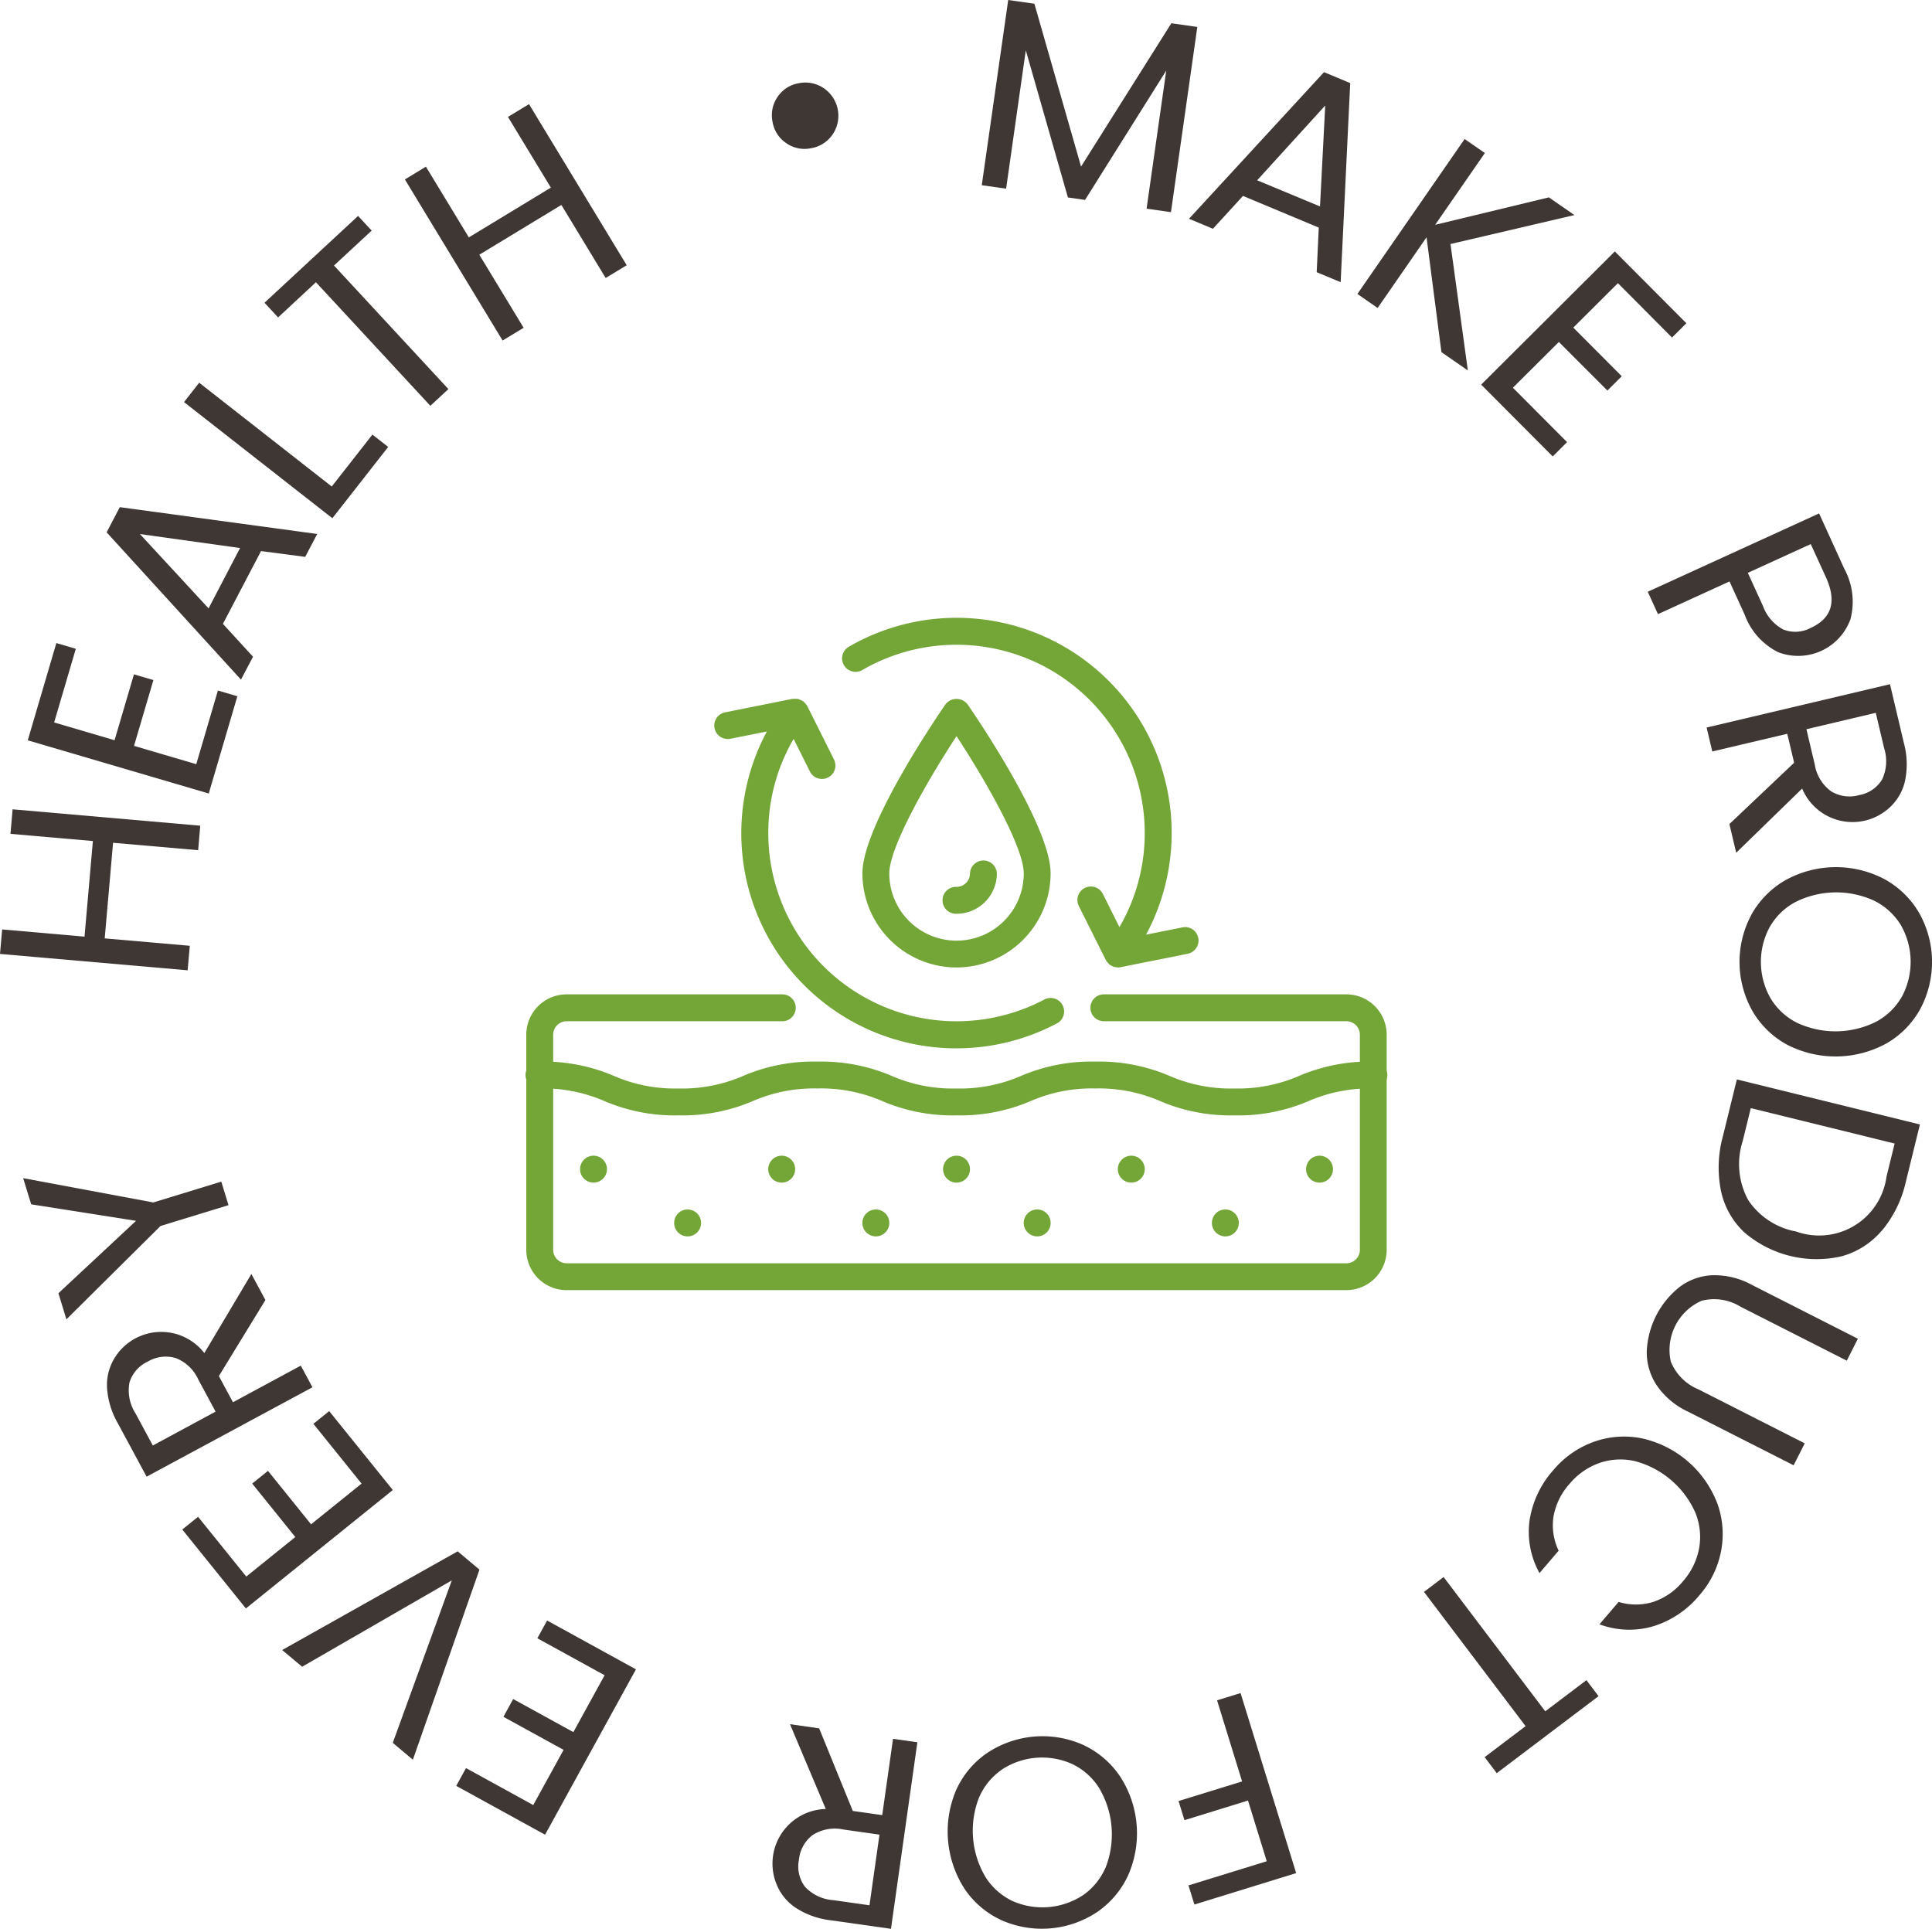 <svg xmlns="http://www.w3.org/2000/svg" xmlns:xlink="http://www.w3.org/1999/xlink" width="84.432" height="84.289" viewBox="0 0 84.432 84.289">
  <defs>
    <clipPath id="clip-path">
      <rect id="Rectangle_80" data-name="Rectangle 80" width="84.433" height="84.289" fill="#3e3734"/>
    </clipPath>
  </defs>
  <g id="Group_10374" data-name="Group 10374" transform="translate(-603 -892)">
    <g id="Group_10360" data-name="Group 10360" transform="translate(603 892)">
      <path id="Path_79" data-name="Path 79" d="M102.856,0,101.7,8.094l1.064.151.86-6.047,1.841,6.431.749.107,3.548-5.652-.859,6.035,1.065.152,1.152-8.093-1.135-.162-3.946,6.264L104,.163Z" transform="translate(-58.795 0)" fill="#3e3734"/>
      <path id="Path_80" data-name="Path 80" d="M128.825,14.267l-3.313-1.384L124.2,14.318l-1.046-.437,5.9-6.407,1.145.478-.418,8.7-1.047-.437Zm.054-.925.228-4.411L126.132,12.2Z" transform="translate(-71.192 -4.321)" fill="#3e3734"/>
      <path id="Path_81" data-name="Path 81" d="M144.278,23.715l-.65-5.019-2.138,3.089-.884-.612,4.686-6.771.884.612-2.172,3.138,4.969-1.2,1.117.773-5.416,1.266.759,5.525Z" transform="translate(-81.285 -8.327)" fill="#3e3734"/>
      <path id="Path_82" data-name="Path 82" d="M159.4,27.43l-1.95,1.942,2.118,2.126-.627.625L156.819,30l-2.009,2,2.368,2.377-.627.625-3.127-3.138,5.841-5.82,3.127,3.138-.628.625Z" transform="translate(-88.694 -15.056)" fill="#3e3734"/>
      <g id="Group_25" data-name="Group 25">
        <g id="Group_24" data-name="Group 24" clip-path="url(#clip-path)">
          <path id="Path_83" data-name="Path 83" d="M176.419,59.272A2.981,2.981,0,0,1,174.91,57.6l-.658-1.44-3.126,1.429-.447-.978,7.488-3.424,1.1,2.417a3.013,3.013,0,0,1,.27,2.208,2.432,2.432,0,0,1-3.122,1.453m.2-1a1.428,1.428,0,0,0,1.187-.075q1.386-.633.659-2.223l-.659-1.44-2.75,1.257.658,1.44a1.909,1.909,0,0,0,.9,1.041" transform="translate(-98.669 -30.751)" fill="#3e3734"/>
          <path id="Path_84" data-name="Path 84" d="M177.771,76.981,180.6,74.3l-.3-1.265-3.277.774-.247-1.047,8.013-1.893.611,2.587a3.537,3.537,0,0,1,.052,1.608,2.222,2.222,0,0,1-.618,1.135,2.387,2.387,0,0,1-3.884-.77l-2.882,2.805Zm3.366-4.145.364,1.54a1.8,1.8,0,0,0,.721,1.177,1.547,1.547,0,0,0,1.222.161,1.473,1.473,0,0,0,1-.681,1.876,1.876,0,0,0,.088-1.374l-.364-1.54Z" transform="translate(-102.193 -40.969)" fill="#3e3734"/>
          <path id="Path_85" data-name="Path 85" d="M180.691,91.922a3.934,3.934,0,0,1,1.476-1.519,4.551,4.551,0,0,1,4.335-.07,3.936,3.936,0,0,1,1.524,1.469A4.359,4.359,0,0,1,188.094,96a3.909,3.909,0,0,1-1.47,1.512,4.622,4.622,0,0,1-4.347.071,3.906,3.906,0,0,1-1.518-1.464,4.357,4.357,0,0,1-.068-4.193m.856,3.631a2.822,2.822,0,0,0,1.164,1.068,3.97,3.97,0,0,0,3.454-.056,2.842,2.842,0,0,0,1.122-1.1,3.226,3.226,0,0,0-.05-3.118,2.85,2.85,0,0,0-1.157-1.062,3.97,3.97,0,0,0-3.455.056,2.826,2.826,0,0,0-1.128,1.105,3.206,3.206,0,0,0,.05,3.106" transform="translate(-104.166 -51.924)" fill="#3e3734"/>
          <path id="Path_86" data-name="Path 86" d="M185.156,118.409a3.533,3.533,0,0,1-1.755,1.125,4.844,4.844,0,0,1-4.262-1.049,3.468,3.468,0,0,1-1.015-1.807,5.176,5.176,0,0,1,.082-2.382l.612-2.489,8,1.968-.612,2.489a5.088,5.088,0,0,1-1.045,2.146m-5.851-1.337a3.212,3.212,0,0,0,2.1,1.38,2.97,2.97,0,0,0,3.948-2.4l.355-1.445-6.286-1.547-.355,1.445a3.279,3.279,0,0,0,.238,2.565" transform="translate(-102.914 -64.636)" fill="#3e3734"/>
          <path id="Path_87" data-name="Path 87" d="M179.325,135.816l-4.645-2.359a2.2,2.2,0,0,0-1.7-.259,2.35,2.35,0,0,0-1.348,2.654,2.205,2.205,0,0,0,1.21,1.218l4.644,2.359-.486.959-4.634-2.354a3.359,3.359,0,0,1-1.356-1.153,2.6,2.6,0,0,1-.427-1.469,3.8,3.8,0,0,1,1.428-2.812,2.562,2.562,0,0,1,1.435-.517,3.4,3.4,0,0,1,1.728.42l4.634,2.354Z" transform="translate(-98.616 -76.355)" fill="#3e3734"/>
          <path id="Path_88" data-name="Path 88" d="M166.579,151.667a3.948,3.948,0,0,1,.181,2.106,4.093,4.093,0,0,1-.943,1.938,4.231,4.231,0,0,1-2.022,1.363,3.723,3.723,0,0,1-2.353-.085l.837-.978a2.588,2.588,0,0,0,1.512,0,2.858,2.858,0,0,0,1.307-.91,3,3,0,0,0,.7-1.437,2.812,2.812,0,0,0-.167-1.559,4.011,4.011,0,0,0-2.621-2.243,2.807,2.807,0,0,0-1.565.076,3,3,0,0,0-1.311.915,2.889,2.889,0,0,0-.7,1.428,2.549,2.549,0,0,0,.225,1.491l-.837.978a3.7,3.7,0,0,1-.434-2.3,4.261,4.261,0,0,1,1.04-2.2,4.124,4.124,0,0,1,1.764-1.234,3.916,3.916,0,0,1,2.1-.154,4.582,4.582,0,0,1,3.289,2.815" transform="translate(-91.543 -86.007)" fill="#3e3734"/>
          <path id="Path_89" data-name="Path 89" d="M150.679,171.922l-.528-.7,1.789-1.355L147.5,164l.857-.649,4.443,5.868,1.8-1.362.528.7Z" transform="translate(-85.269 -94.435)" fill="#3e3734"/>
          <path id="Path_90" data-name="Path 90" d="M122.771,184.6l-.258-.835,3.42-1.056-.819-2.653-2.777.858-.258-.836,2.777-.857-1.094-3.544,1.027-.317,2.43,7.867Z" transform="translate(-70.574 -101.373)" fill="#3e3734"/>
          <path id="Path_91" data-name="Path 91" d="M104.063,180.2a3.933,3.933,0,0,1,1.618,1.365,4.552,4.552,0,0,1,.375,4.32,3.934,3.934,0,0,1-1.359,1.623,4.356,4.356,0,0,1-4.178.363,3.9,3.9,0,0,1-1.612-1.36,4.618,4.618,0,0,1-.376-4.331,3.9,3.9,0,0,1,1.353-1.618,4.36,4.36,0,0,1,4.178-.363m-3.562,1.11a2.827,2.827,0,0,0-.984,1.236,3.968,3.968,0,0,0,.3,3.442,2.849,2.849,0,0,0,1.175,1.042,3.227,3.227,0,0,0,3.107-.27,2.852,2.852,0,0,0,.978-1.229,3.968,3.968,0,0,0-.3-3.442,2.831,2.831,0,0,0-1.182-1.048,3.2,3.2,0,0,0-3.1.269" transform="translate(-56.745 -103.956)" fill="#3e3734"/>
          <path id="Path_92" data-name="Path 92" d="M82.093,178.772l1.47,3.609,1.286.182.472-3.334,1.064.151-1.154,8.152-2.631-.373a3.531,3.531,0,0,1-1.517-.537,2.224,2.224,0,0,1-.832-.989,2.387,2.387,0,0,1,2.131-3.337l-1.564-3.706Zm2.636,4.644-1.567-.222a1.8,1.8,0,0,0-1.359.243,1.542,1.542,0,0,0-.594,1.079,1.476,1.476,0,0,0,.268,1.183,1.877,1.877,0,0,0,1.248.582l1.567.222Z" transform="translate(-46.294 -103.243)" fill="#3e3734"/>
          <path id="Path_93" data-name="Path 93" d="M50.622,175.915l1.326-2.412-2.63-1.445.427-.776,2.63,1.445,1.366-2.485-2.94-1.616.427-.776,3.882,2.134-3.972,7.226-3.882-2.134.427-.777Z" transform="translate(-27.318 -97.034)" fill="#3e3734"/>
          <path id="Path_94" data-name="Path 94" d="M29.227,165l7.671-4.313.951.8-2.91,8.306-.878-.737,2.58-7.1L30.1,165.73Z" transform="translate(-16.896 -92.894)" fill="#3e3734"/>
          <path id="Path_95" data-name="Path 95" d="M21.679,153.39l2.143-1.727-1.883-2.336.689-.556,1.883,2.336,2.207-1.779-2.105-2.612.69-.556,2.78,3.449-6.42,5.175-2.78-3.449.69-.556Z" transform="translate(-10.917 -84.495)" fill="#3e3734"/>
          <path id="Path_96" data-name="Path 96" d="M18.007,133.1l-2.034,3.323.616,1.144,2.964-1.6.51.946-7.248,3.906-1.261-2.34a3.531,3.531,0,0,1-.467-1.54,2.224,2.224,0,0,1,.3-1.257,2.387,2.387,0,0,1,3.951-.264l2.056-3.456Zm-2.177,4.877-.751-1.394a1.8,1.8,0,0,0-1-.95,1.545,1.545,0,0,0-1.221.162,1.476,1.476,0,0,0-.794.918,1.875,1.875,0,0,0,.271,1.35l.751,1.394Z" transform="translate(-6.408 -76.289)" fill="#3e3734"/>
          <path id="Path_97" data-name="Path 97" d="M2.4,122.03l5.688,1.062,2.971-.91.315,1.028-2.971.91L4.29,128.2l-.349-1.141,3.392-3.164-4.582-.721Z" transform="translate(-1.388 -70.545)" fill="#3e3734"/>
          <path id="Path_98" data-name="Path 98" d="M.551,83.828l8.2.716L8.66,85.614,4.941,85.29l-.365,4.178,3.719.324L8.2,90.863,0,90.148l.094-1.071,3.6.315.365-4.178L.458,84.9Z" transform="translate(0 -48.461)" fill="#3e3734"/>
          <path id="Path_99" data-name="Path 99" d="M4.028,70.076l2.641.777.847-2.879.85.25L7.519,71.1l2.72.8.946-3.219.85.25-1.25,4.25L2.875,70.857l1.25-4.25.85.25Z" transform="translate(-1.662 -38.505)" fill="#3e3734"/>
          <path id="Path_100" data-name="Path 100" d="M17.793,54.461l-1.666,3.181,1.315,1.436-.526,1-5.871-6.436.575-1.1,8.628,1.172-.526,1Zm-.917-.133L12.5,53.717,15.5,56.965Z" transform="translate(-6.385 -30.379)" fill="#3e3734"/>
          <path id="Path_101" data-name="Path 101" d="M25.515,44.178l1.777-2.269.689.539-2.439,3.116-6.483-5.076.663-.846Z" transform="translate(-11.017 -22.917)" fill="#3e3734"/>
          <path id="Path_102" data-name="Path 102" d="M31.488,22.365l.594.641-1.647,1.526,5,5.4-.789.731-5-5.4L27.992,26.8l-.594-.641Z" transform="translate(-15.839 -12.929)" fill="#3e3734"/>
          <path id="Path_103" data-name="Path 103" d="M47.364,10.787l4.27,7.04-.919.557-1.936-3.192-3.586,2.175L47.13,20.56l-.919.557-4.27-7.04.919-.557,1.875,3.09,3.585-2.175-1.875-3.09Z" transform="translate(-24.246 -6.236)" fill="#3e3734"/>
          <path id="Path_104" data-name="Path 104" d="M80.584,11.2a1.39,1.39,0,0,1-.6-.926A1.405,1.405,0,0,1,80.2,9.182a1.39,1.39,0,0,1,.926-.6,1.424,1.424,0,0,1,1.1.22,1.455,1.455,0,0,1,.381,2.02,1.425,1.425,0,0,1-.944.6,1.39,1.39,0,0,1-1.082-.223" transform="translate(-46.221 -4.944)" fill="#3e3734"/>
        </g>
      </g>
    </g>
    <g id="_003-skin-1" data-name="003-skin-1" transform="translate(626 919)">
      <path id="Path_17354" data-name="Path 17354" d="M13.4,47.588A.588.588,0,1,1,12.813,47,.588.588,0,0,1,13.4,47.588ZM23.977,49.35a.588.588,0,1,0,.588.588A.588.588,0,0,0,23.977,49.35Zm-7.051,0a.588.588,0,1,0,.588.588A.588.588,0,0,0,16.926,49.35ZM4.588,47a.588.588,0,1,0,.588.588A.588.588,0,0,0,4.588,47ZM8.7,49.35a.588.588,0,1,0,.588.588A.588.588,0,0,0,8.7,49.35ZM28.09,47a.588.588,0,1,0,.588.588A.588.588,0,0,0,28.09,47Zm-7.638,0a.588.588,0,1,0,.588.588A.588.588,0,0,0,20.452,47Zm15.864,0a.588.588,0,1,0,.588.588A.588.588,0,0,0,36.316,47ZM32.2,49.35a.588.588,0,1,0,.588.588A.588.588,0,0,0,32.2,49.35Z" transform="translate(-1.65 -23.496)" fill="#73a637"/>
      <path id="Path_17355" data-name="Path 17355" d="M35.841,47.926H1.763A1.763,1.763,0,0,1,0,46.164v-9.4A1.763,1.763,0,0,1,1.763,35h9.4a.588.588,0,1,1,0,1.175h-9.4a.588.588,0,0,0-.588.588v9.4a.588.588,0,0,0,.588.588H35.841a.588.588,0,0,0,.588-.588v-9.4a.588.588,0,0,0-.588-.588H25.265a.588.588,0,1,1,0-1.175H35.841A1.763,1.763,0,0,1,37.6,36.763v9.4A1.763,1.763,0,0,1,35.841,47.926Z" transform="translate(0 -18.547)" fill="#73a637"/>
      <path id="Path_17356" data-name="Path 17356" d="M30.942,42.349a7.8,7.8,0,0,1-3.249-.627,6.7,6.7,0,0,0-2.825-.548,6.685,6.685,0,0,0-2.82.548,7.788,7.788,0,0,1-3.25.627,7.791,7.791,0,0,1-3.248-.627,6.692,6.692,0,0,0-2.824-.548,6.689,6.689,0,0,0-2.82.548,7.783,7.783,0,0,1-3.249.627,7.784,7.784,0,0,1-3.248-.627,6.684,6.684,0,0,0-2.82-.548A.588.588,0,1,1,.588,40a7.782,7.782,0,0,1,3.246.627,6.686,6.686,0,0,0,2.82.548,6.685,6.685,0,0,0,2.82-.548A7.785,7.785,0,0,1,12.725,40a7.8,7.8,0,0,1,3.249.627,6.688,6.688,0,0,0,2.823.548,6.685,6.685,0,0,0,2.82-.548A7.788,7.788,0,0,1,24.868,40a7.793,7.793,0,0,1,3.249.627,6.7,6.7,0,0,0,2.825.548,6.7,6.7,0,0,0,2.825-.548A7.8,7.8,0,0,1,37.016,40a.588.588,0,1,1,0,1.175,6.7,6.7,0,0,0-2.825.548,7.793,7.793,0,0,1-3.249.627Z" transform="translate(0 -20.608)" fill="#73a637"/>
      <path id="Path_17357" data-name="Path 17357" d="M39.064,20.983a.588.588,0,0,1-.458.693l-2.938.588a.517.517,0,0,1-.112.011H35.55c-.011,0-.022,0-.033-.005a.575.575,0,0,1-.135-.022.078.078,0,0,1-.025-.007c-.008,0-.027-.015-.041-.021a.551.551,0,0,1-.094-.049c-.008-.005-.017-.007-.025-.013s0-.006-.008-.009-.021-.021-.032-.031a.579.579,0,0,1-.079-.09c-.01-.014-.024-.025-.032-.041s-.006-.014-.01-.021-.009-.011-.012-.018L33.85,19.6a.588.588,0,1,1,1.052-.525l.717,1.438A8.142,8.142,0,0,0,36.725,16.4,8.226,8.226,0,0,0,24.394,9.271a.588.588,0,1,1-.588-1.018A9.4,9.4,0,0,1,36.784,20.842l1.586-.317a.582.582,0,0,1,.693.458Z" transform="translate(-9.698 -6.998)" fill="#73a637"/>
      <path id="Path_17358" data-name="Path 17358" d="M29.2,26.4a.588.588,0,0,0-.794-.244,8.226,8.226,0,0,1-12.064-7.276,8.144,8.144,0,0,1,1.106-4.113l.718,1.436a.588.588,0,0,0,1.052-.525l-1.175-2.35c0-.006-.009-.01-.012-.016l-.018-.031a1.87,1.87,0,0,0-.131-.147s-.007-.009-.012-.014-.008,0-.011,0a.575.575,0,0,0-.1-.051.545.545,0,0,0-.078-.035c-.01,0-.019-.008-.029-.011a.543.543,0,0,0-.1-.006.56.56,0,0,0-.094,0,.144.144,0,0,0-.042,0H17.4l-2.938.588a.588.588,0,0,0,.115,1.166.561.561,0,0,0,.118-.012l1.586-.317A9.4,9.4,0,0,0,28.955,27.2a.588.588,0,0,0,.245-.8Z" transform="translate(-5.766 -9.477)" fill="#73a637"/>
      <path id="Path_17359" data-name="Path 17359" d="M29.113,24.762A4.118,4.118,0,0,1,25,20.649c0-2.07,3.258-6.847,3.629-7.384a.61.61,0,0,1,.967,0c.371.538,3.629,5.314,3.629,7.384A4.118,4.118,0,0,1,29.113,24.762Zm0-10.11c-1.293,1.976-2.938,4.861-2.938,6a2.938,2.938,0,0,0,5.876,0C32.051,19.512,30.406,16.628,29.113,14.652Zm1.763,6a.588.588,0,0,0-1.175,0,.588.588,0,0,1-.588.588.588.588,0,1,0,0,1.175A1.763,1.763,0,0,0,30.876,20.649Z" transform="translate(-10.311 -9.484)" fill="#73a637"/>
    </g>
  </g>
</svg>
